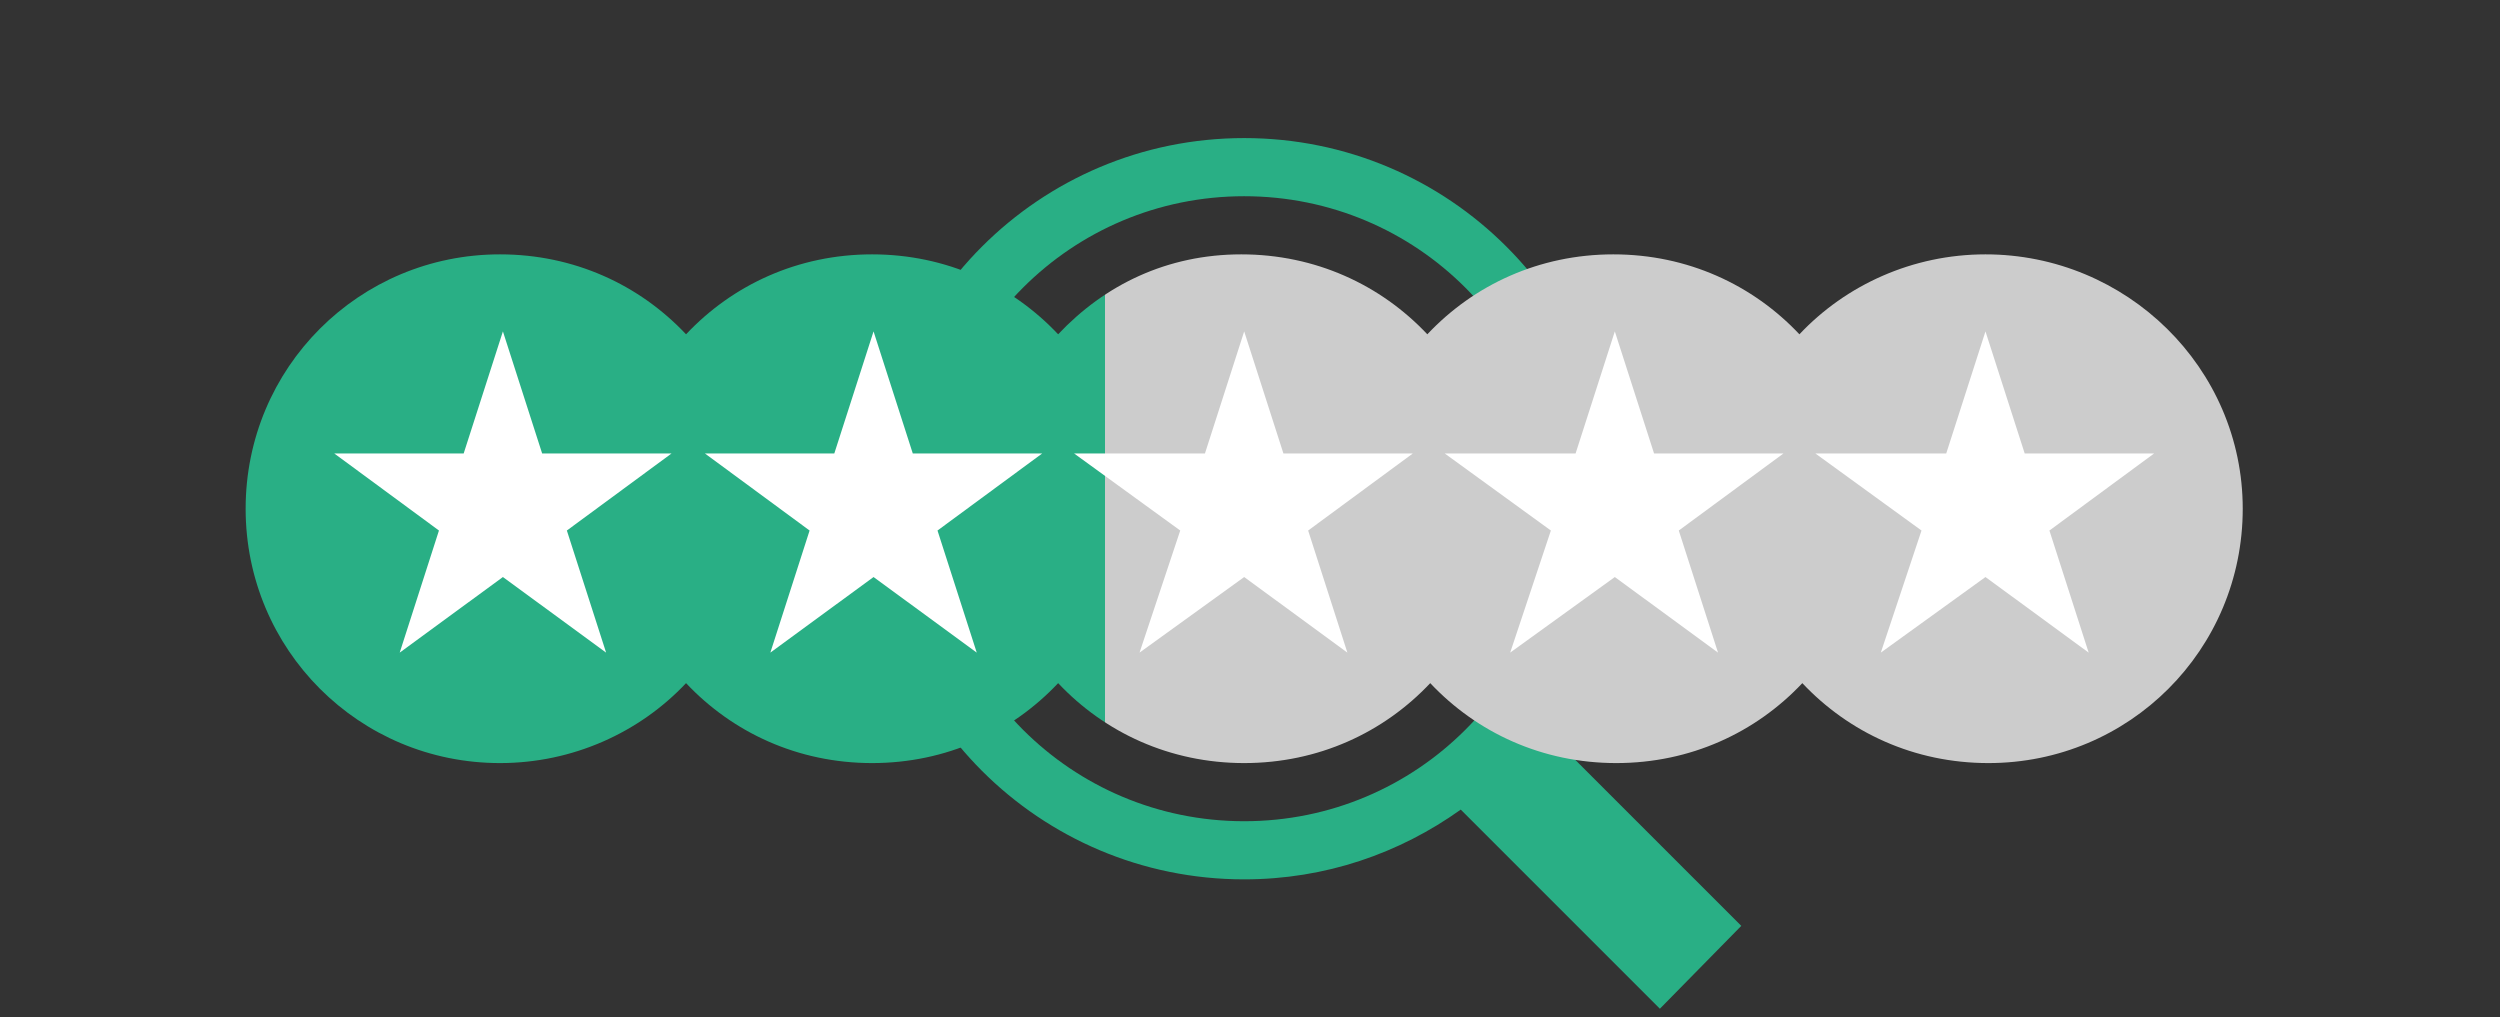 <?xml version="1.0" encoding="utf-8"?>
<svg version="1.1" xmlns="http://www.w3.org/2000/svg" xmlns:xlink="http://www.w3.org/1999/xlink" x="0px" y="0px"
	 viewBox="0 0 172 70" style="enable-background:new 0 0 172 70;" xml:space="preserve">
<rect x="0" y="0" width="172" height="70" fill="#333333" stroke="none"/>
<linearGradient id="rating-gradient-215" x1="0" x2="100%" y1="0" y2="0">
    <stop offset="43%" stop-color="#29AF85"/>
    <stop offset="43%" stop-color="#CCC" stop-opacity="1"/>
</linearGradient>

<!-- 1 -->
<!-- 3 -->
<path fill="#29AF85" d="M119.8,63.7l-13.6-13.6c3.1-4.2,4.9-9.4,4.9-15.1c0-14.1-11.4-25.5-25.5-25.5S60.1,20.9,60.1,35
	s11.4,25.5,25.5,25.5c5.6,0,10.7-1.8,14.9-4.8l13.7,13.7L119.8,63.7z M64.1,35c0-11.9,9.6-21.5,21.5-21.5s21.5,9.6,21.5,21.5
	s-9.6,21.5-21.5,21.5S64.1,46.9,64.1,35z"/>

<path fill="url(#rating-gradient-215)" d="M136.6,17.5c-5,0-9.6,2.1-12.8,5.5c-3.2-3.4-7.7-5.5-12.8-5.5s-9.6,2.1-12.8,5.5c-3.2-3.4-7.7-5.5-12.8-5.5
	S76,19.6,72.8,23c-3.2-3.4-7.7-5.5-12.8-5.5s-9.6,2.1-12.8,5.5c-3.2-3.4-7.7-5.5-12.8-5.5c-9.7,0-17.5,7.8-17.5,17.5
	s7.8,17.5,17.5,17.5c5,0,9.6-2.1,12.8-5.5c3.2,3.4,7.7,5.5,12.8,5.5s9.6-2.1,12.8-5.5c3.2,3.4,7.7,5.5,12.8,5.5s9.6-2.1,12.8-5.5
	c3.2,3.4,7.7,5.5,12.8,5.5s9.6-2.1,12.8-5.5c3.2,3.4,7.7,5.5,12.8,5.5c9.7,0,17.5-7.8,17.5-17.5S146.3,17.5,136.6,17.5z"/>

<polygon fill="#FFFFFF" points="64.5,36.5 71.7,31.2 62.8,31.2 60.1,22.8 57.4,31.2 48.5,31.2 55.7,36.5 53,44.9 60.1,39.7 67.2,44.9
	"/>
<polygon fill="#FFFFFF" points="90,36.5 97.2,31.2 88.3,31.2 85.6,22.8 82.9,31.2 73.9,31.2 81.2,36.5 78.4,44.9 85.6,39.7 92.7,44.9
	"/>
<polygon fill="#FFFFFF" points="115.5,36.5 122.7,31.2 113.8,31.2 111.1,22.8 108.4,31.2 99.4,31.2 106.7,36.5 103.9,44.9 111.1,39.7
	118.2,44.9 "/>
<polygon fill="#FFFFFF" points="141,36.5 148.2,31.2 139.3,31.2 136.6,22.8 133.9,31.2 124.9,31.2 132.2,36.5 129.4,44.9 136.6,39.7
	143.7,44.9 "/>
<polygon fill="#FFFFFF" points="39,36.5 46.2,31.2 37.3,31.2 34.6,22.8 31.9,31.2 23,31.2 30.2,36.5 27.5,44.9 34.6,39.7 41.7,44.9 "/>
</svg>
